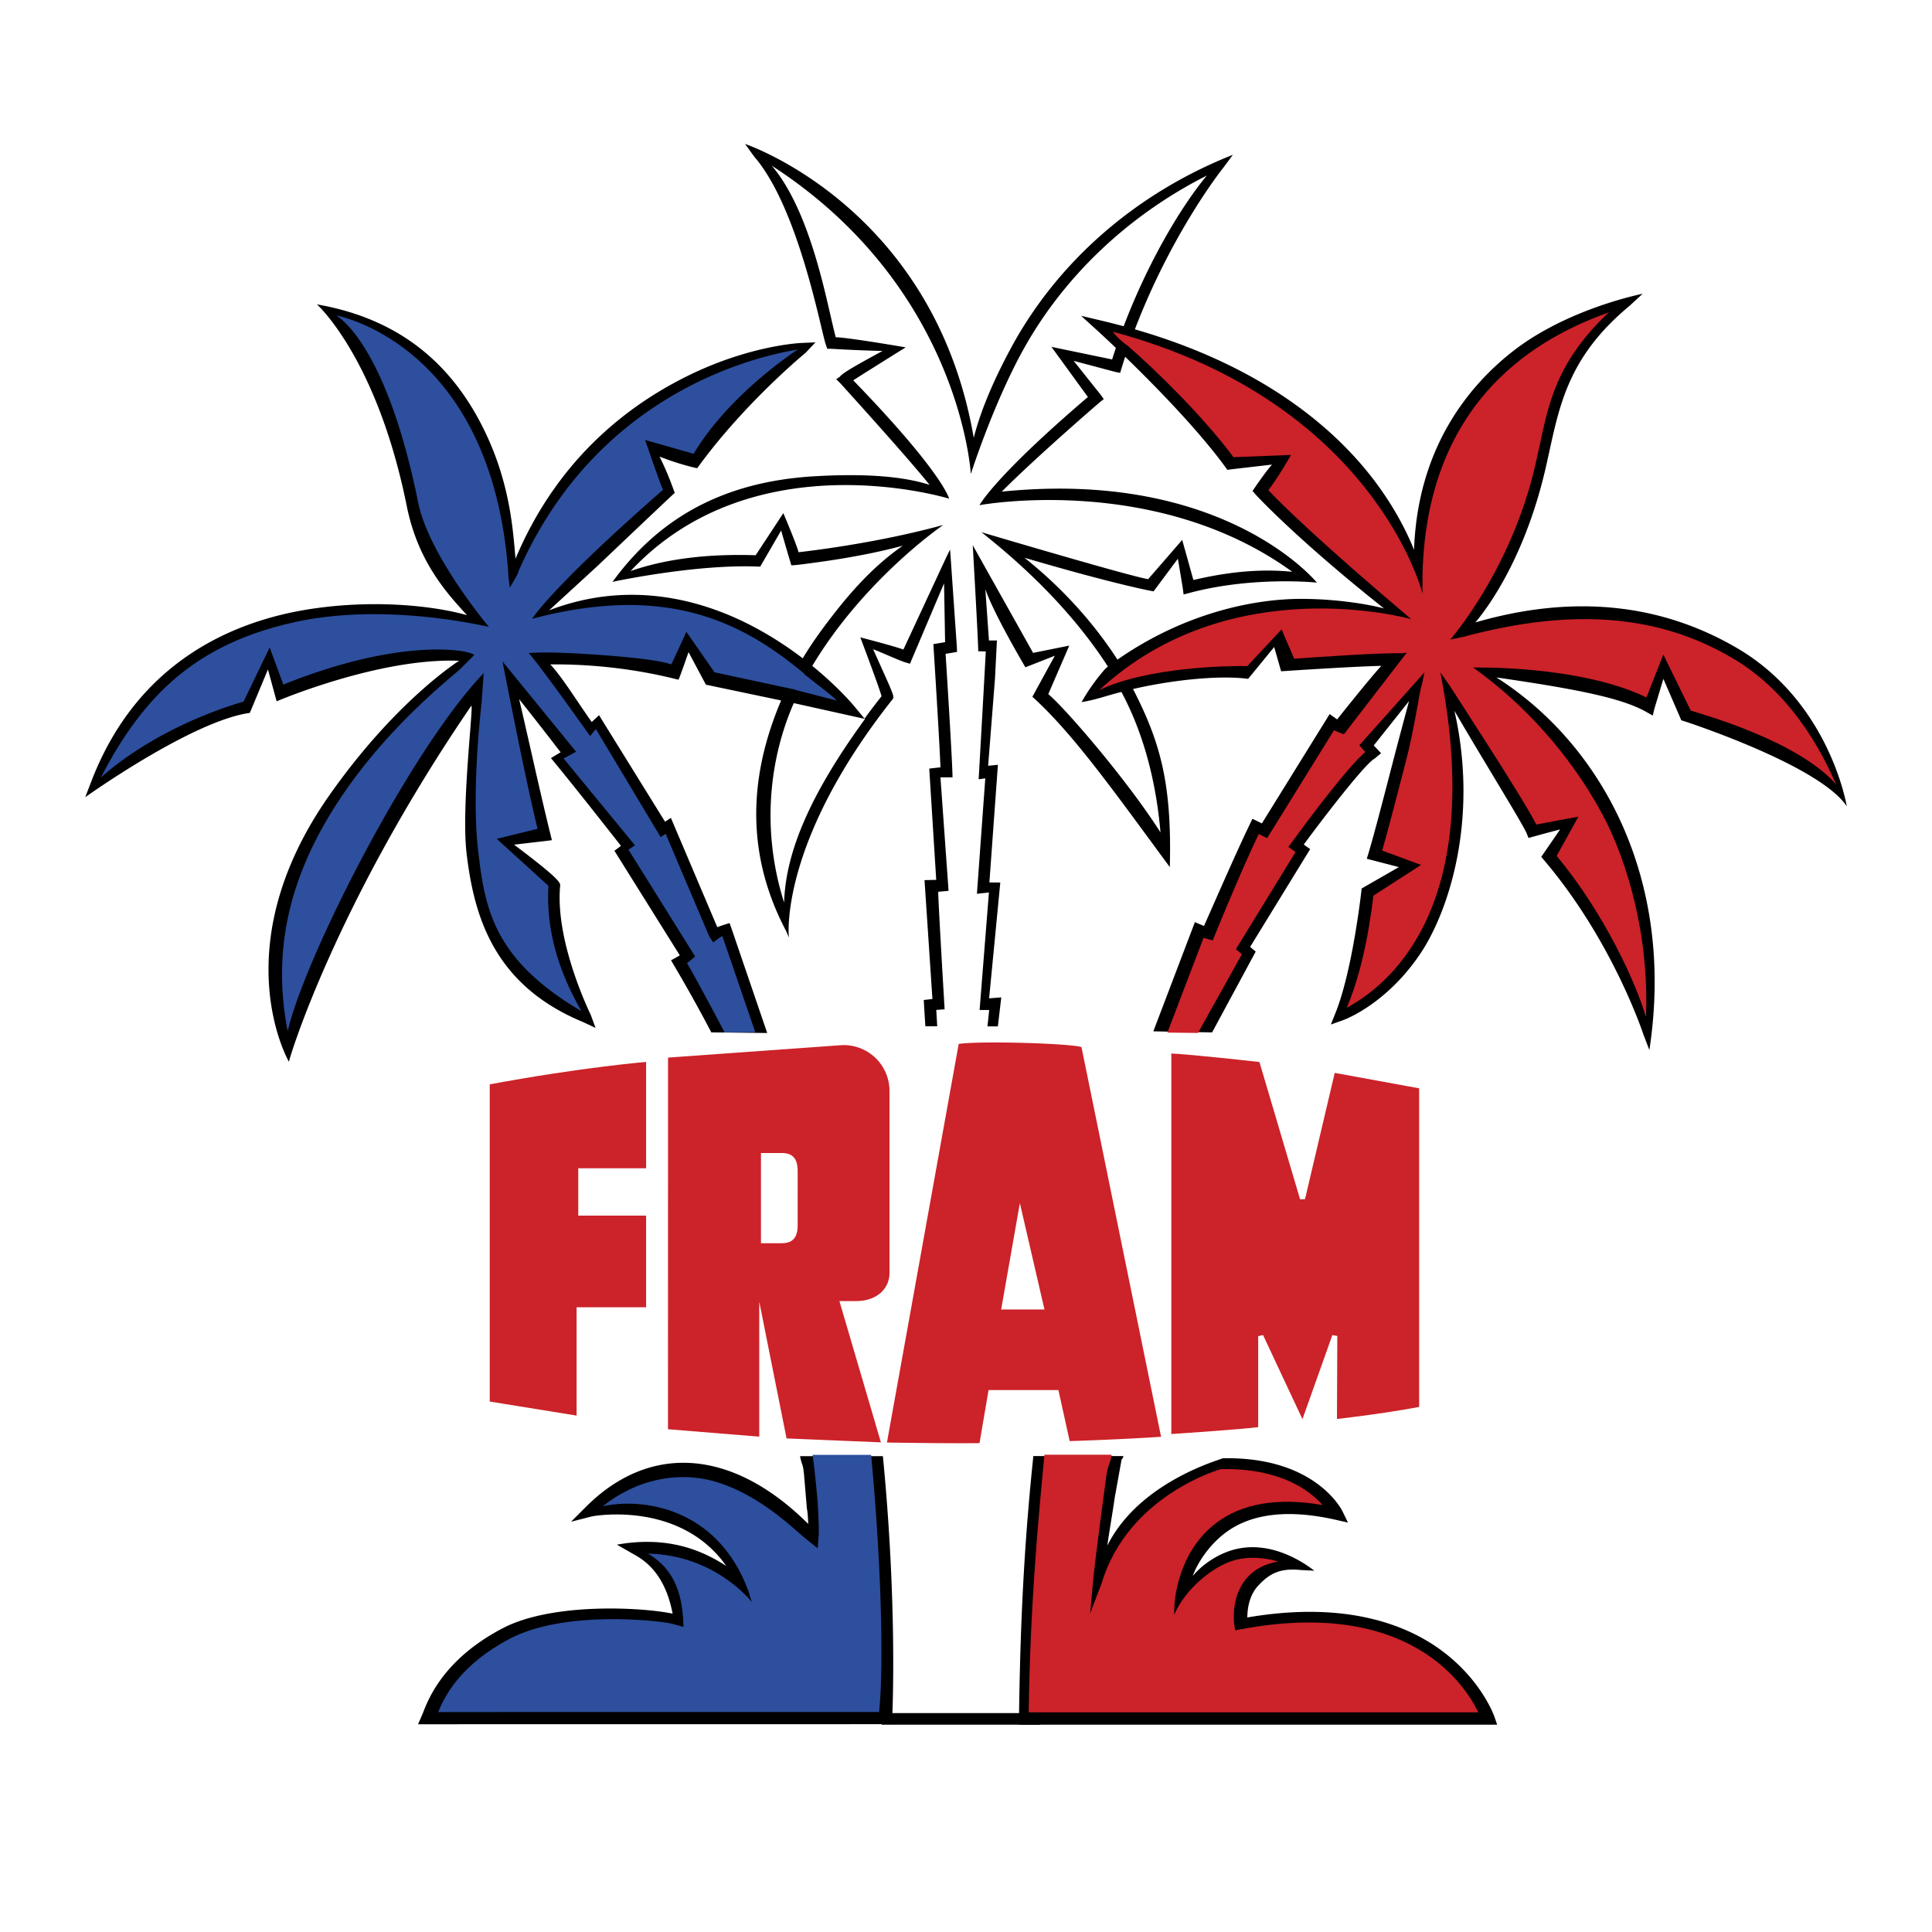 <svg xmlns="http://www.w3.org/2000/svg" width="2500" height="2500" viewBox="0 0 192.756 192.756"><g fill-rule="evenodd" clip-rule="evenodd"><path fill="#fff" d="M0 0h192.756v192.756H0V0z"/><path d="M48.605 140.049l9.177 1.484v-10.852h6.934v-9.654h-6.768v-4.211h6.768v-11.145s-6.524.512-16.111 2.305v32.073z" fill="#cc2229" stroke="#fff" stroke-width=".51" stroke-miterlimit="2.613"/><path d="M88.745 126.994v-18.209a4.569 4.569 0 0 0-4.978-4.496l-17.117 1.229-.005 37.076 9.107.742v-13.461l2.724 13.637 9.411.391-4.139-14.096h1.692c1.938 0 3.305-1.147 3.305-2.813zm-9.163-7.457v2.711c0 1.277-.544 1.787-1.6 1.787h-2.06V115.037h2.06c1.056 0 1.6.51 1.6 1.789v2.711zM95.649 104.152l-7.158 39.768s5.603.1 9.235.061l.902-5.295h6.969l1.125 5.092s4.607-.135 9.117-.43l-7.941-38.883c-1.242-.371-10.041-.633-12.249-.313zm4.236 26.496l1.867-10.609 2.455 10.609h-4.322z" fill="#cc2229"/><path d="M132.973 106.748l-3.02 12.834-4.102-13.859s-6.748-.771-9.242-.887v38.51s7.123-.463 9.176-.732v-9.307l4.193 8.953 3.191-8.973-.037 8.572s4.441-.477 8.711-1.273v-32.217l-8.87-1.621z" fill="#cc2229" stroke="#fff" stroke-width=".51" stroke-miterlimit="2.613"/><path d="M103.098 145.268c-.742 7.131-1.293 14.832-1.432 26.217l-.008.586H149.371l-.262-.766c-.049-.141-1.232-3.496-4.973-6.396-3.35-2.6-9.471-5.285-19.688-3.535 0-.789.152-2.203 1.123-3.215.988-1.029 1.973-1.748 4.188-1.52l1.373.072c-.164-.1-4.045-3.395-8.359-2.004-1.367.441-2.777 1.344-3.775 2.533.514-1.391 1.625-3.043 3.154-4.232 2.582-2.008 6.336-2.467 11.162-1.367l1.17.266-.52-1.08c-.109-.227-2.771-5.531-11.994-5.334h-.021l-.023.004c.727-.076-8.072 1.957-11.449 8.711.146-1.092.564-3.527.74-4.791l.65-3.611c.068-.465.139-.092.211-.537h-8.98v-.001zm-23.276.013c.155.859.291.721.392 1.789l.288 3.43c.079.348.133 1.271.135 1.541-7.704-7.656-15.917-7.963-22.172-1.709l-1.492 1.492 2.044-.523c.383-.098 8.884-1.537 13.435 4.928-1.828-1.154-5.297-3.129-10.906-2.117l1.276.723c.626.432 3.371 1.348 4.286 6.162-2.889-.627-11.971-1.168-16.977 1.463-5.695 2.992-7.302 6.797-7.907 8.373-.061.158-.512 1.195-.512 1.195h.887l45.831-.006h.596l-.012-.553c.006-.174.553-11.012-.929-26.188h-8.263zm22.385-89.635C111.74 58.439 115.092 59 115.092 59l2.426-3.257.486 2.914.084.654.637-.168c6.344-1.679 12.66-1.016 12.66-1.016s-9.172-11.339-31.441-9.076c3.611-3.611 9.676-8.83 9.754-8.893l.426-.345-.322-.443-2.684-3.368 4.121 1.095.518.107.152-.505c.113-.372.229-.74.348-1.104 2.832 2.745 7.221 7.202 9.996 11.002l.205.281.344-.049 4.105-.476c-.719.805-1.939 2.629-1.939 2.629l.297.347c.154.178 4.195 4.536 12.814 11.373-1.91-.496-5.131-.966-8.383-.951-4.654.022-11.535 1.415-18.207 6.06-2.983-4.606-6.557-8.008-9.282-10.165zm18.725 47.358l4.35-8.065-.557-.464 5.709-9.3.281-.459-.637-.455c2.975-4.039 6.332-8.231 7.053-8.56l.658-.555-.729-.773 3.521-4.427c-.375 1.399-1.008 3.741-1.514 5.697-.916 3.535-1.951 7.542-2.531 9.472l-.17.566 3.203.828-3.719 2.136-.033.305c-.008.078-.879 7.87-2.562 12.079l-.475 1.186 1.205-.428c.174-.061 4.285-1.564 7.688-6.587 2.863-4.229 5.889-13.456 3.434-24.29 2.682 4.629 6.846 11.325 7.215 12.252l.178.444s1.713-.483 3.152-.852l-1.881 2.734.285.336c6.863 8.085 9.896 17.347 9.926 17.441l.576 1.492c2.602-16.996-4.719-30.454-15.262-37.17 7.943 1.155 12.35 2.022 14.838 3.375l.762.429.17-.705.889-2.954 1.684 3.883.105.251.26.078c.133.04 13.508 4.388 16.248 8.499 0 0-1.67-10.348-10.93-15.774-7.02-4.113-15.648-5.604-26.121-2.571 1.982-2.374 5.162-7.448 6.992-15.325l.389-1.747c1.082-4.951 2.105-9.627 7.986-14.501l1.316-1.215c-.236.052-7.66 1.537-13.082 5.843-4.404 3.497-9.359 9.641-9.723 19.695-.758-1.865-1.943-4.186-3.791-6.672-3.701-4.984-10.832-11.509-24.061-15.318 3.738-9.759 8.756-16.046 8.816-16.116l.963-1.3c-9.967 3.948-17.621 10.923-22.115 19.233-1.887 3.487-3.107 6.496-3.74 9.006-3.973-23.039-22.823-29.323-22.823-29.323.103.111 1.018 1.443 1.113 1.493 3.524 4.306 5.607 13.023 6.517 16.832.21.881.35 1.464.445 1.731l.137.383h.407c.035 0 2.143.145 5.104.217-2.497 1.357-4.044 2.222-4.251 2.567l-.371.25.438.436c2.8 3.092 7.14 7.935 8.878 10.108-2.672-.867-6.502-1.146-11.451-.86-9.306.538-15.648 4.31-20.183 10.538.085-.025 8.455-1.821 14.733-1.517l2.095-3.611c.281 1.031 1.011 3.467 1.011 3.467s.073.054 1.935-.203c.866-.119 5.215-.664 9.188-1.747-2.889 2.022-5.273 4.575-8.105 8.425a37.143 37.143 0 0 0-1.879 2.813 35.605 35.605 0 0 0-4.595-2.983c-4.9-2.659-12.36-5.005-20.708-1.805l4.825-4.425c6.844-6.503 7.711-7.298 7.711-7.298-.118-.254-.578-1.733-1.517-3.611 2.239.867 3.755 1.156 3.755 1.156 4.695-6.5 10.82-11.52 10.82-11.52l.982-1.037-1.426.062c-.208.009-5.175.256-11.304 3.272-5.287 2.602-12.793 7.777-17.199 18.25-.243-2.718-.506-7.15-2.827-12.202-3.479-7.574-9.147-11.806-16.987-13.172 0 0 5.99 5.347 8.966 20.134 1.098 5.457 3.903 8.594 6.009 10.874-3.384-.953-9.332-1.587-15.676-.605-7.366 1.14-17.127 5.041-21.793 17.153l-.622 1.615s10.647-7.618 16.424-8.413l1.806-4.333.867 3.178s10.184-4.358 18.2-4.044c-.044.038-6.27 3.936-12.914 13.382-10.703 15.218-4.058 26.628-4.058 26.628-.003-.246 4.622-15.672 18.2-35.533.217.144-1.018 10.138-.478 14.729.738 6.273 2.716 13.15 11.596 16.826l1.273.596-.487-1.318c-.035-.094-3.557-7.211-3.049-12.839.027-.298.124-.578-4.595-4.126l3.129-.365.645-.081-.156-.631c-1.037-4.201-2.301-10.021-3.113-13.439 2.363 2.969 4.146 5.313 4.141 5.296l-.968.583.377.458c2.5 3.038 6.609 8.299 6.609 8.299l-.652.491.261.417 6.261 10.013c-.397.25-.875.493-.875.493l.312.532a148.743 148.743 0 0 1 3.71 6.664l5.576.061-3.548-10.384-.209-.583s-.967.293-1.222.412l-4.36-10.267-.273-.642-.58.387-6.216-10.027-.368-.604-.519.481c-.071.066-.142.134-.21.201-1.5-2.097-2.905-4.432-4.139-5.748 7.443-.072 12.773 1.576 12.783 1.517-.058.346 1.011-2.744 1.011-2.744l1.733 3.25 7.505 1.575c-2.614 6.152-4.135 14.217.487 22.981l.289.674c-.018-.078-1.035-9.412 10.352-23.785.214-.27.037-.547-1.95-4.983 1 .384 2.61 1.128 3.18 1.3l.497.149.201-.478 3.199-7.543.104 5.869-.656.109-.515.086.033.521c.259 4.08.619 10.065.675 11.771l-.571.063-.547.062.034.549.662 10.554c-.156.001-1.168.027-1.168.027l.789 11.86-.863.096.027.543.13 2.08h1.182l-.093-1.631.833-.061s-.698-11.728-.632-11.731l1.021-.085-.036-.577-.769-10.75h1.203s.055-.552-.69-12.323l1.14-.19-.017-.505-.673-9.708-.337.674-4.322 9.299c-1.236-.431-4.297-1.21-4.297-1.21s1.956 5.18 2.116 5.871a75.966 75.966 0 0 0-1.698 2.236l-1.032-1.251c-.095-.116-1.581-1.898-4.179-4.013 5.177-8.632 12.93-13.973 13.074-14.061-5.441 1.493-11.206 2.349-14.445 2.721-.131-.627-1.517-3.9-1.517-3.9l-2.761 4.201c-4.755-.156-8.939.349-12.478 1.577 12.35-13.217 31.778-7.222 31.778-7.222s-.578-2.528-9.563-11.805c.857-.568 5.23-3.29 5.23-3.29s-5.767-.995-6.98-1.008a80.263 80.263 0 0 1-.3-1.231c-.8-3.348-2.397-11.556-6.081-15.889C95.849 28.735 96.86 47.296 96.86 47.296s2.11-6.64 5.045-12.067c4.012-7.415 10.508-13.674 18.498-17.713-2.359 2.841-5.707 8.24-8.295 15.035a69.843 69.843 0 0 0-2.066-.526l-2.182-.517 1.658 1.506c.025.022.727.661 1.814 1.699-.129.379-.254.762-.375 1.15l-4.592-.953-1.465-.304.879 1.209 2.762 3.795c-9.371 7.998-10.816 10.791-10.816 10.791s17.539-3.26 31.201 6.645c-2.51-.238-5.584-.186-9.861.823l-1.117-4-3.395 3.911c-1.598-.217-16.635-4.681-16.635-4.681 4.326 3.421 9.031 7.865 12.621 13.405a2.378 2.378 0 0 0-.355.325 19.588 19.588 0 0 0-2.275 3.219c1.408-.22 2.441-.632 3.973-1.012 2.164 4.024 3.457 8.837 3.9 14.012-3.43-5.387-9.678-12.567-11.195-13.795l2.094-4.839-3.609.723-6.02-10.737s.543 9.485.549 10.575l.752.018c-.24 4.478-.713 12.757-.713 12.757l.662-.095-.791 10.913-.043.605 1.197-.13-.93 11.724h.955l-.17 1.633h1.037l.34-2.891-1.213.096 1.115-11.555-1.088-.01.85-11.737-.975.098.684-8.717.193-3.78h-.795l-.361-5.127c.795 2.383 3.996 7.8 3.996 7.8l2.938-1.156-2.242 4.097c4.119 3.703 8.381 9.77 13.713 16.991.217-8.313-.934-12.438-3.67-17.766 4.312-.989 8.879-1.373 11.482-1.011l2.6-3.178.693 2.42s6.77-.461 9.996-.542c-1.275 1.391-4.406 5.344-4.406 5.344l-.748-.532-.32.517-6.441 10.39-.943-.459-.252.523c-1.549 3.22-3.785 8.395-4.582 10.169l-.352-.146-.553-.237-.216.563-3.932 10.333 5.864.107zM86.305 71.729c-6.041 8.282-7.931 13.867-8.076 18.32-2.339-7.403-1.403-14.481.966-19.9l7.11 1.58z"/><path d="M92.132 172.07h11.663l-.635-1.152H88.053l-.092 1.152h4.171z"/><path d="M86.914 145.152c1.213 12.982 1.172 22.43.79 25.658H43.722c.659-1.658 2.289-4.766 7.148-7.318 5.401-2.838 14.606-1.84 16.131-1.506l1.192.332-.049-.996c-.241-3.195-1.428-5.104-3.502-6.32 6.649.143 10.286 4.684 10.368 4.861l-.321-1.076c-3.106-8.506-10.762-9.361-14.552-8.504 3.32-2.672 7.624-3.627 11.559-2.359 3.671 1.182 6.636 3.801 7.902 4.92.76.67 1.345 1.129 1.988 1.629l.109-1.516c.01-1.07-.074-2.082-.109-3.033 0 0-.264-3.115-.518-4.771h5.846v-.001z" fill="#2d4f9e"/><path d="M110.908 145.133c-.154 1.035-.344.826-.537 2.178-.014.104-1.102 8.096-1.318 10.479l-.289 3.178 1.156-3.033c2.625-8.732 11.807-11.354 11.904-11.363 5.939-.121 8.875 2.16 10.125 3.584-4.512-.779-8.113-.154-10.713 1.871-3.908 3.047-4.064 8.09-4.07 8.303l-.023.783c1.096-2.566 3.793-4.736 5.781-5.379 1.623-.523 3.287-.312 4.592.055-1.236.221-2.234.719-2.98 1.5-1.799 1.887-1.41 4.658-1.393 4.775l.09.594.588-.111c16.777-3.131 22.363 5.574 23.672 8.293h-44.859c.146-10.43.879-18.438 1.568-25.705h6.706v-.002z" fill="#cc2229"/><path d="M72.3 103.008c-1.191-2.246-2.972-5.582-3.755-6.916.139-.095.807-.665.807-.665l-.26-.416-6.388-10.238.65-.434-7.126-8.667L57.479 75l-7.343-9.004s2.266 11.703 3.497 16.696l-4.074.999s4.577 4.15 5.163 4.696c-.323 5.199 1.626 9.604 3.288 12.493-8.883-5.2-9.646-10.399-10.308-16.028-.565-4.802-.017-11.548.341-14.666l.216-3.034c-7.439 7.8-17.911 28.528-19.555 35.728-1.534-7.85.014-15.296 5.15-23.081 4.268-6.47 9.672-11.024 11.98-12.969l1.486-1.483c-.528-.533-7.409-1.747-19.048 2.955L26.905 64.6l-2.6 5.393C14.991 72.77 10.053 77.6 10.053 77.6c4.478-8.714 9.976-13.431 19.271-15.511 9.329-2.087 19.506.517 19.44.44 0 0-5.972-7.096-7.04-12.381-3.168-15.689-7.893-18.484-8.176-18.674 0 0 15.6 2.793 17.173 25.864-.029.071.122 1.055.137 1.292 0 0 .578-.939.831-1.458.01-.021-.003-.048-.004-.071C59.871 38.3 77.002 35.315 79.603 34.87c0 0-6.766 4.333-10.4 10.4l-4.839-1.373s1.724 5.024 1.8 4.958c-11.262 9.848-13.067 12.881-13.067 12.881 13.65-3.611 21.133.499 27.107 5.441l.011.06c1.097.896 2.64 2.015 3.287 2.661l-4.117-1.06.012-.023-8.11-1.737-2.808-4.042s-1.011 2.239-1.507 3.252c-.384-.139-.859-.236-1.359-.325-2.189-.389-5.771-.634-7.711-.745-2.47-.142-3.839-.139-4.596-.095a.503.503 0 0 0-.097-.029.389.389 0 0 1 .085.029c-.296.018-.458.023-.545.024 1.373 1.569 6.124 8.289 6.124 8.289l.578-.698c.003-.003 6.464 10.782 6.464 10.782l.499-.333 4.35 10.24.387.593.515-.375c.064-.053.226-.165.407-.247l3.284 9.592-3.057.018z" fill="#2d4f9e"/><path d="M116.471 103.021l3.607-9.456.912.267s2.686-6.652 4.592-10.618l.838.408 6.67-10.76.984.407 6.285-8.161-.482.073c-1.941-.084-8.811.4-10.756.542l-1.258-2.926-3.418 3.66c-1.926-.048-10.135.121-14.781 2.407 13.145-12.206 31.131-7.093 31.131-7.093-8.959-7.568-13.123-11.636-14.25-12.868.914-1.146 2.258-3.511 2.258-3.511l-5.736.222c-2.963-3.983-7.625-8.575-10.562-11.127-.625-.385-1.348-1.204-1.492-1.396 26.025 6.958 30.887 25.958 30.912 26.145-.41-19.765 12.373-25.832 18.586-28.071-5.346 5.056-6.016 9.239-6.967 13.593l-.387 1.731c-2.43 10.475-8.465 17.32-8.465 17.32l1.373-.289c11.174-2.988 19.6-2.066 26.746 2.114 6.014 3.516 9.045 9.57 10.377 12.62-3.756-4.261-12.852-6.849-14.5-7.358l-2.738-5.594-1.682 4.28c-6.721-3.245-17.289-2.98-17.289-2.98 4.961 3.515 9.779 8.752 12.975 14.799 2.375 4.497 4.6 11.875 4.264 20.062-.963-3.322-4.143-10.338-8.908-16.068l2.166-3.915s-3.527.644-4.197.787c-1.381-2.742-8.252-13.209-8.561-13.738l-1.012-1.445c4.719 24.123-5.736 31.51-9.342 33.463 1.83-4.236 2.498-9.831 2.658-11.186l4.758-3.065-3.879-1.436c.596-2.07 1.5-5.559 2.377-8.948.908-3.515 1.32-6.882 1.598-7.671l.242-1.156-6.496 7.273.588.672c-1.807 1.571-5.594 6.64-7.318 8.999l-.346.472.711.508-5.688 9.267-.262.426.6.499-4.385 7.859-3.051-.039z" fill="#cc2229"/></g></svg>